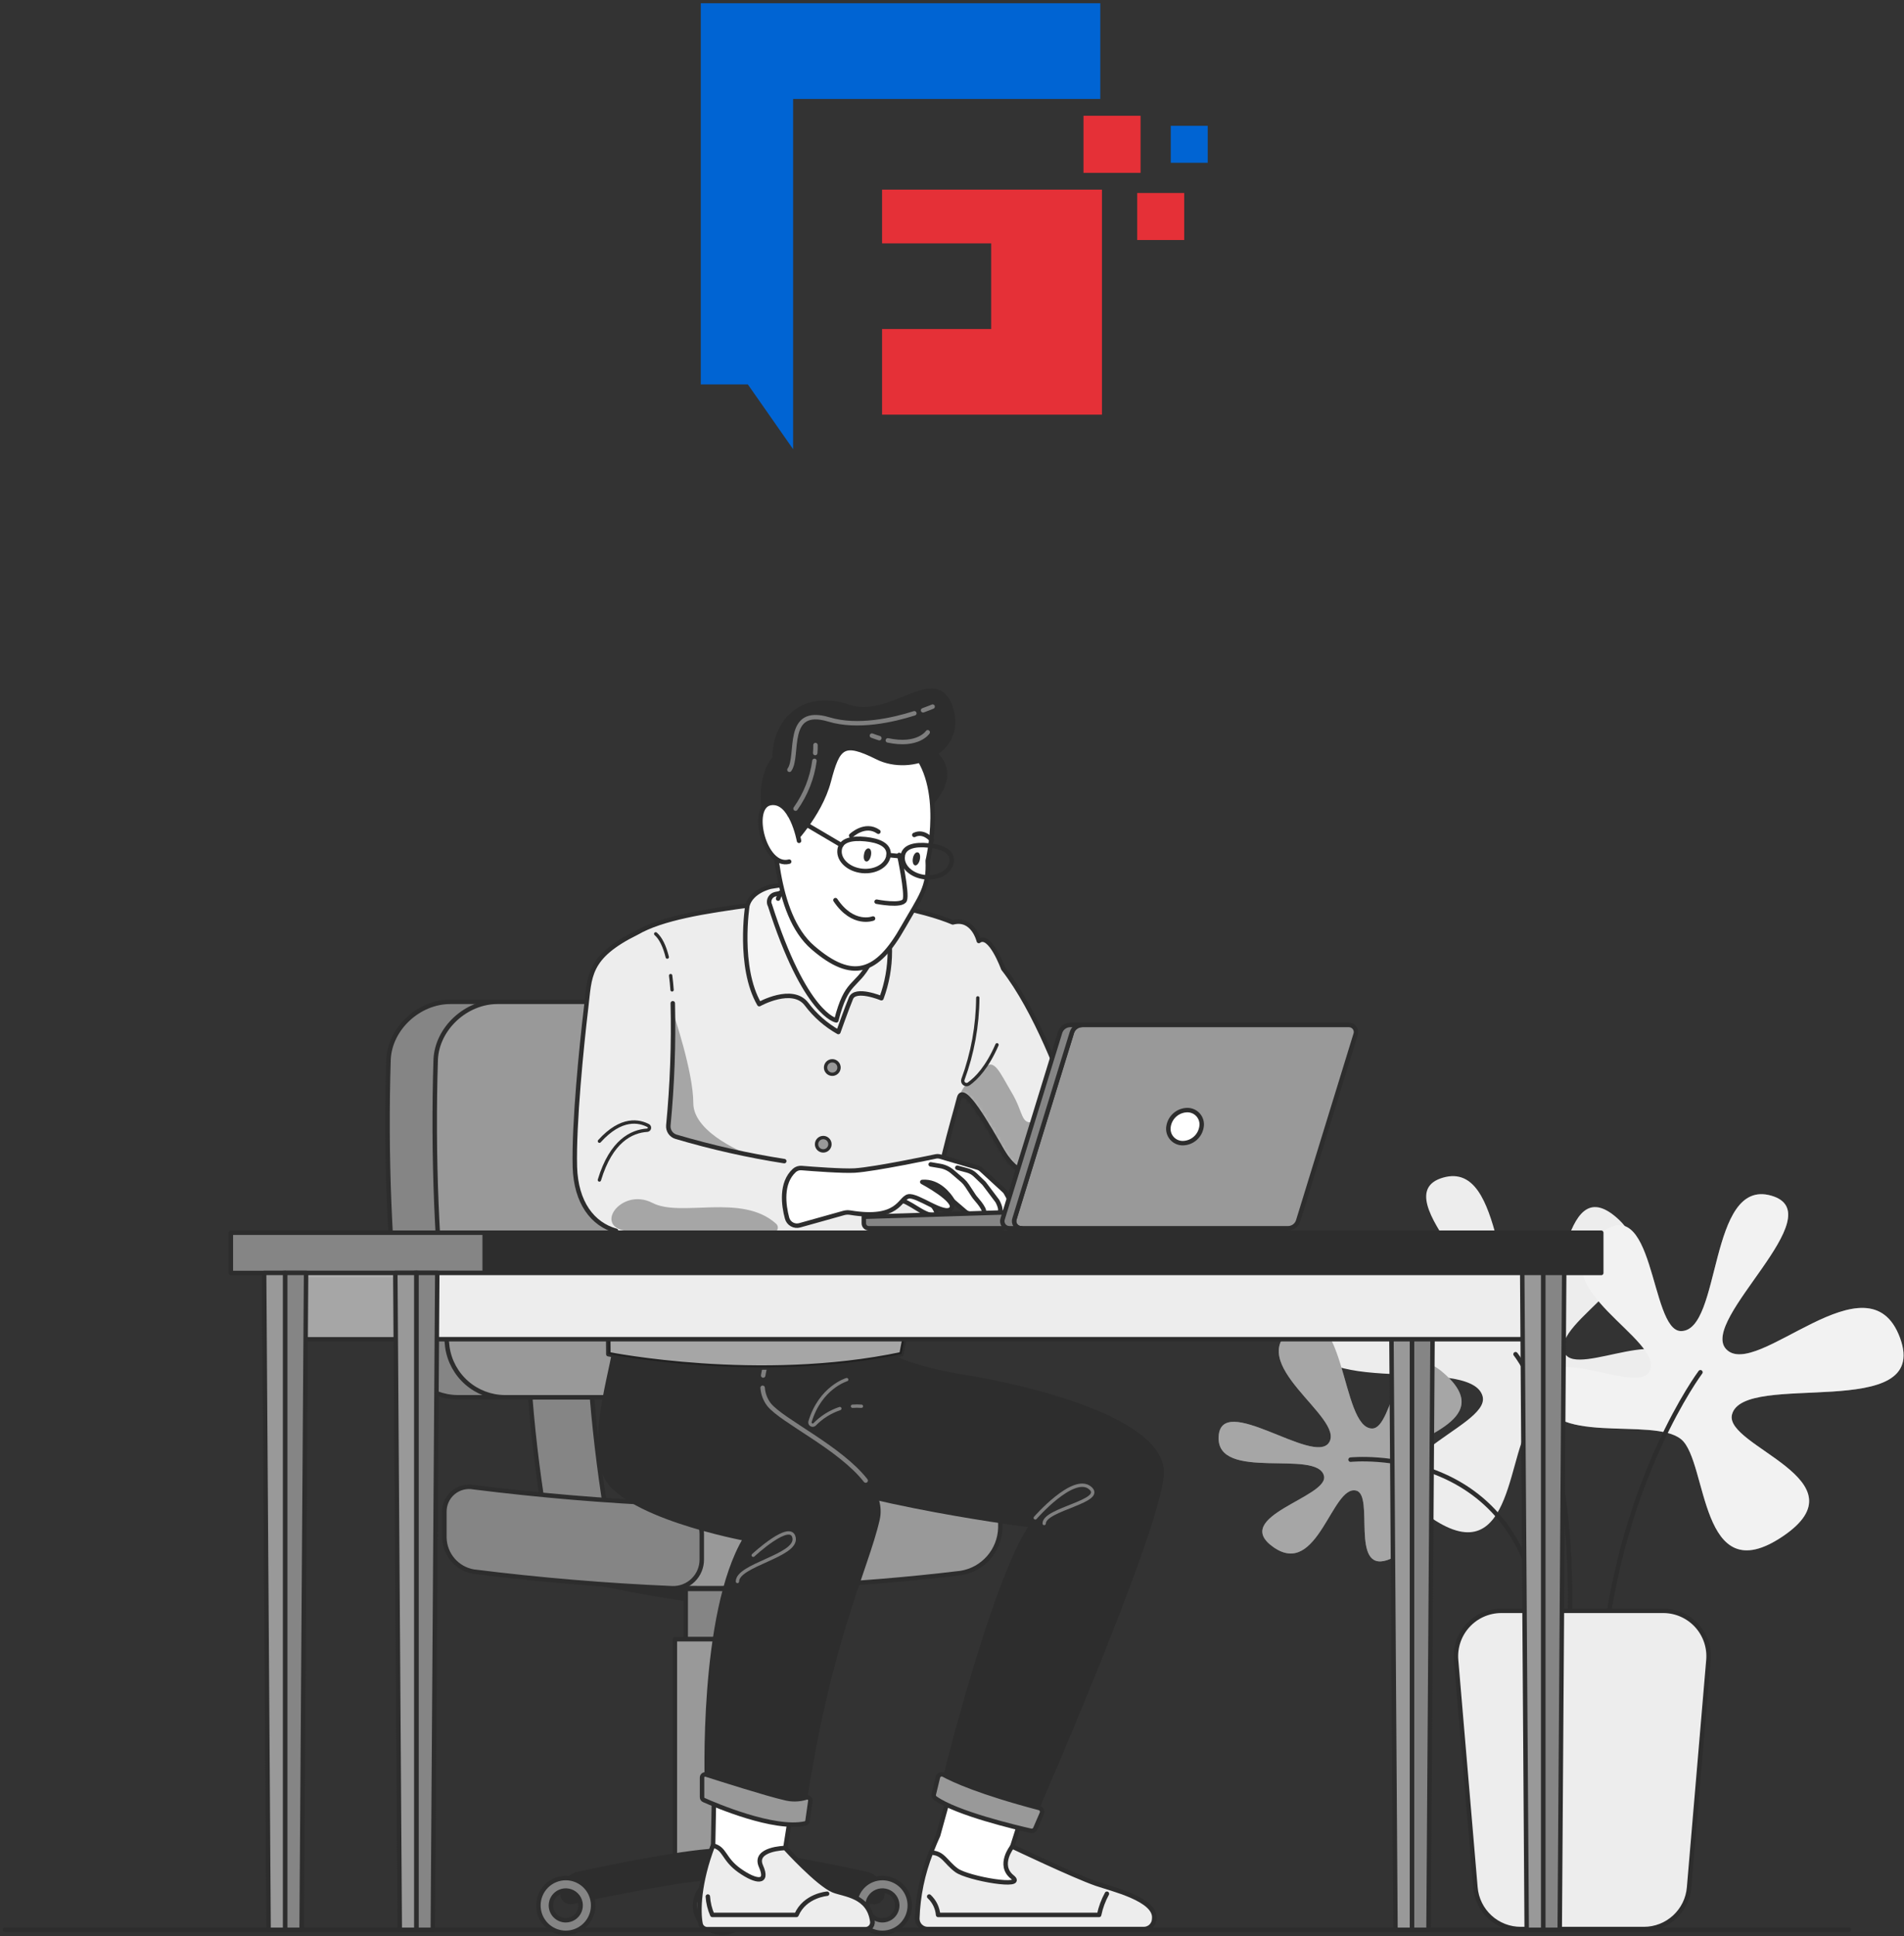 <svg xmlns="http://www.w3.org/2000/svg" width="427" height="434" viewBox="0 0 427 434" fill="none"><rect x="0" y="0" width="427" height="434" fill="#333333" stroke="none"/><path d="M247.133 42.512H197.819V54.558H222.288V73.756H197.819V92.954H247.133V42.512Z" fill="#E53037"></path><rect x="255.036" y="43.265" width="10.54" height="10.54" fill="#E53037"></rect><rect x="262.565" y="28.207" width="8.282" height="8.282" fill="#0064D3"></rect><rect x="242.991" y="25.949" width="12.799" height="12.799" fill="#E53037"></rect><path fill-rule="evenodd" clip-rule="evenodd" d="M157.163 0.728H246.755V22.184H177.867V100.696L167.718 86.179H157.163V0.728ZM157.163 101.236V101.236H177.867V101.236H157.163Z" fill="#0064D3"></path><path d="M414.663 432.616H1.103" stroke="#2D2D2D" stroke-linecap="round" stroke-linejoin="round"></path><path d="M343.883 318.616C337.883 323.616 339.883 353.016 321.123 340.366C302.363 327.716 334.323 320.226 332.503 313.056C329.943 303.056 287.733 315.056 294.813 295.856C301.893 276.656 327.133 305.536 333.763 298.386C339.863 291.806 309.483 268.026 323.643 263.986C337.803 259.946 334.793 294.336 343.883 294.336C350.983 294.336 349.653 261.456 362.703 273.086C375.753 284.716 347.233 296.186 350.963 303.406C353.803 308.896 376.253 295.346 375.243 307.996C374.233 320.646 350.283 313.326 343.883 318.616Z" fill="#EDEDED"></path><path d="M339.883 303.576C339.883 303.576 353.523 320.106 352.003 365.156" stroke="#2D2D2D" stroke-linecap="round" stroke-linejoin="round"></path><path d="M313.253 327.006C315.673 322.136 335.743 318.806 324.253 308.236C312.763 297.666 312.803 320.326 307.693 320.236C300.543 320.116 301.933 289.816 290.133 297.636C278.333 305.456 301.793 317.826 298.033 323.416C294.583 328.566 273.763 311.926 273.293 322.096C272.823 332.266 295.473 324.736 296.923 330.866C298.053 335.636 275.733 339.976 285.633 346.866C295.533 353.756 298.703 332.796 304.143 334.156C308.293 335.156 302.753 352.446 311.093 349.746C319.433 347.046 310.713 332.106 313.253 327.006Z" fill="#EDEDED"></path><path opacity="0.3" d="M313.253 327.006C315.673 322.136 335.743 318.806 324.253 308.236C312.763 297.666 312.803 320.326 307.693 320.236C300.543 320.116 301.933 289.816 290.133 297.636C278.333 305.456 301.793 317.826 298.033 323.416C294.583 328.566 273.763 311.926 273.293 322.096C272.823 332.266 295.473 324.736 296.923 330.866C298.053 335.636 275.733 339.976 285.633 346.866C295.533 353.756 298.703 332.796 304.143 334.156C308.293 335.156 302.753 352.446 311.093 349.746C319.433 347.046 310.713 332.106 313.253 327.006Z" fill="black"></path><path d="M302.884 327.216C302.884 327.216 341.754 323.166 345.594 365.156" stroke="#2D2D2D" stroke-linecap="round" stroke-linejoin="round"></path><path d="M377.043 322.666C383.043 327.666 381.043 357.066 399.803 344.416C418.563 331.766 386.593 324.266 388.423 317.106C390.973 307.106 433.193 319.106 426.103 299.906C419.013 280.706 393.793 309.596 387.103 302.436C381.013 295.866 411.383 272.086 397.223 268.036C383.063 263.986 386.113 298.396 376.993 298.396C369.893 298.396 371.213 265.506 358.163 277.146C345.113 288.786 373.643 300.246 369.903 307.466C367.073 312.956 344.613 299.406 345.623 312.046C346.633 324.686 370.673 317.376 377.043 322.666Z" fill="#EDEDED"></path><path opacity="0.3" d="M377.043 322.666C383.043 327.666 381.043 357.066 399.803 344.416C418.563 331.766 386.593 324.266 388.423 317.106C390.973 307.106 433.193 319.106 426.103 299.906C419.013 280.706 393.793 309.596 387.103 302.436C381.013 295.866 411.383 272.086 397.223 268.036C383.063 263.986 386.113 298.396 376.993 298.396C369.893 298.396 371.213 265.506 358.163 277.146C345.113 288.786 373.643 300.246 369.903 307.466C367.073 312.956 344.613 299.406 345.623 312.046C346.633 324.686 370.673 317.376 377.043 322.666Z" fill="white"></path><path d="M381.344 307.626C381.344 307.626 363.644 331.266 359.594 370.716" stroke="#2D2D2D" stroke-linecap="round" stroke-linejoin="round"></path><path d="M368.674 432.446H341.074C338.512 432.458 336.04 431.502 334.151 429.771C332.262 428.04 331.096 425.66 330.884 423.106L326.544 372.106C326.431 370.706 326.609 369.297 327.067 367.968C327.525 366.639 328.254 365.42 329.206 364.387C330.159 363.353 331.315 362.528 332.602 361.964C333.889 361.399 335.279 361.107 336.684 361.106H373.014C374.419 361.107 375.809 361.399 377.095 361.964C378.382 362.529 379.537 363.354 380.489 364.387C381.441 365.421 382.168 366.64 382.625 367.969C383.082 369.297 383.259 370.706 383.144 372.106L378.804 423.106C378.596 425.65 377.439 428.023 375.562 429.753C373.685 431.484 371.227 432.445 368.674 432.446Z" fill="#EDEDED" stroke="#2D2D2D" stroke-linecap="round" stroke-linejoin="round"></path><path d="M162.004 359.206C171.234 359.206 197.874 353.206 197.874 353.206H126.134C126.134 353.206 152.784 359.206 162.004 359.206Z" fill="#2D2D2D" stroke="#2D2D2D" stroke-linecap="round" stroke-linejoin="round"></path><path d="M153.783 356.196H170.223V367.466H153.783V356.196Z" fill="#858585" stroke="#2D2D2D" stroke-linecap="round" stroke-linejoin="round"></path><path d="M151.353 367.466H172.653V415.916H151.353V367.466Z" fill="#999999" stroke="#2D2D2D" stroke-linecap="round" stroke-linejoin="round"></path><path d="M121.994 338.816H135.884C134.344 329.276 133.204 319.556 132.504 309.926H118.664C119.324 319.556 120.454 329.276 121.994 338.816Z" fill="#858585" stroke="#2D2D2D" stroke-linecap="round" stroke-linejoin="round"></path><path d="M100.964 224.586H160.644C167.644 224.586 172.254 230.516 170.894 237.496C167.082 258.819 164.803 280.387 164.074 302.036C164.08 303.513 163.793 304.976 163.23 306.341C162.666 307.707 161.837 308.946 160.79 309.988C159.744 311.03 158.5 311.854 157.133 312.411C155.765 312.969 154.3 313.249 152.824 313.236H102.584C99.461 313.205 96.453 312.059 94.1 310.005C91.748 307.952 90.206 305.126 89.754 302.036C87.331 280.613 86.456 259.044 87.133 237.496C87.463 230.516 93.954 224.586 100.964 224.586Z" fill="#858585" stroke="#2D2D2D" stroke-linecap="round" stroke-linejoin="round"></path><path d="M97.713 237.496C97.035 259.044 97.911 280.613 100.333 302.036C100.786 305.126 102.327 307.952 104.679 310.005C107.032 312.059 110.04 313.205 113.163 313.236H152.823C154.3 313.249 155.765 312.969 157.132 312.411C158.5 311.854 159.743 311.03 160.79 309.988C161.836 308.946 162.666 307.707 163.229 306.341C163.793 304.976 164.08 303.513 164.073 302.036C164.799 280.388 167.075 258.819 170.883 237.496C172.243 230.496 167.653 224.586 160.633 224.586H111.543C104.533 224.586 98.043 230.516 97.713 237.496Z" fill="#999999" stroke="#2D2D2D" stroke-linecap="round" stroke-linejoin="round"></path><path d="M126.134 424.616C126.133 424.882 126.193 425.145 126.308 425.385C126.422 425.625 126.59 425.836 126.797 426.003C127.004 426.17 127.246 426.288 127.505 426.349C127.764 426.411 128.034 426.413 128.294 426.356C134.824 424.936 154.374 420.816 162.004 420.816C169.634 420.816 189.194 424.936 195.724 426.356C195.983 426.413 196.252 426.411 196.51 426.35C196.769 426.289 197.011 426.17 197.217 426.003C197.424 425.836 197.59 425.624 197.703 425.384C197.817 425.144 197.875 424.882 197.873 424.616C197.874 423.547 197.509 422.51 196.837 421.678C196.165 420.846 195.229 420.27 194.183 420.046C186.543 418.406 169.114 414.836 162.004 414.836C154.894 414.836 137.464 418.406 129.824 420.046C128.779 420.272 127.844 420.849 127.172 421.68C126.501 422.511 126.134 423.547 126.134 424.616Z" fill="#2D2D2D" stroke="#2D2D2D" stroke-linecap="round" stroke-linejoin="round"></path><path d="M197.883 421.016C199.099 421.014 200.287 421.373 201.298 422.047C202.31 422.721 203.098 423.679 203.564 424.802C204.03 425.924 204.153 427.16 203.916 428.352C203.679 429.543 203.094 430.638 202.235 431.498C201.376 432.357 200.281 432.942 199.089 433.179C197.897 433.415 196.661 433.293 195.539 432.827C194.417 432.361 193.458 431.572 192.784 430.561C192.11 429.55 191.751 428.361 191.753 427.146C191.756 425.521 192.403 423.963 193.552 422.814C194.701 421.665 196.258 421.019 197.883 421.016ZM197.883 430.476C198.542 430.478 199.187 430.284 199.736 429.92C200.285 429.555 200.714 429.036 200.967 428.427C201.221 427.819 201.288 427.149 201.161 426.503C201.033 425.856 200.717 425.262 200.252 424.795C199.786 424.328 199.193 424.01 198.547 423.881C197.901 423.752 197.23 423.817 196.621 424.069C196.012 424.32 195.492 424.747 195.125 425.295C194.759 425.843 194.563 426.487 194.563 427.146C194.563 428.028 194.913 428.873 195.535 429.497C196.158 430.121 197.002 430.473 197.883 430.476Z" fill="#858585" stroke="#2D2D2D" stroke-linecap="round" stroke-linejoin="round"></path><path d="M162.003 421.016C163.22 421.012 164.411 421.37 165.425 422.045C166.438 422.719 167.228 423.68 167.694 424.804C168.161 425.929 168.282 427.166 168.043 428.36C167.805 429.554 167.216 430.65 166.354 431.508C165.491 432.367 164.392 432.95 163.197 433.183C162.002 433.416 160.765 433.288 159.643 432.816C158.521 432.344 157.564 431.55 156.895 430.533C156.225 429.516 155.873 428.323 155.883 427.106C155.896 425.49 156.546 423.944 157.692 422.804C158.837 421.664 160.386 421.021 162.003 421.016ZM162.003 430.476C162.66 430.478 163.303 430.285 163.851 429.922C164.399 429.559 164.828 429.042 165.082 428.436C165.337 427.831 165.407 427.163 165.283 426.517C165.158 425.872 164.846 425.277 164.385 424.809C163.923 424.341 163.334 424.02 162.69 423.886C162.047 423.752 161.378 423.812 160.768 424.057C160.159 424.303 159.635 424.724 159.264 425.266C158.893 425.809 158.691 426.449 158.683 427.106C158.677 427.546 158.759 427.982 158.924 428.39C159.088 428.798 159.332 429.17 159.64 429.483C159.949 429.796 160.317 430.046 160.722 430.216C161.128 430.386 161.563 430.475 162.003 430.476Z" fill="#858585" stroke="#2D2D2D" stroke-linecap="round" stroke-linejoin="round"></path><path d="M126.884 421.016C128.099 421.016 129.286 421.376 130.296 422.052C131.306 422.727 132.093 423.686 132.558 424.809C133.022 425.931 133.143 427.166 132.905 428.358C132.667 429.549 132.082 430.643 131.222 431.501C130.362 432.36 129.267 432.944 128.076 433.179C126.884 433.415 125.649 433.292 124.527 432.826C123.406 432.36 122.447 431.571 121.774 430.56C121.1 429.549 120.742 428.361 120.744 427.146C120.744 426.34 120.903 425.542 121.212 424.798C121.52 424.054 121.973 423.377 122.543 422.808C123.113 422.239 123.79 421.787 124.535 421.48C125.28 421.172 126.078 421.015 126.884 421.016ZM126.884 430.476C127.543 430.476 128.186 430.281 128.734 429.915C129.282 429.549 129.708 429.029 129.96 428.42C130.212 427.812 130.278 427.142 130.15 426.496C130.021 425.851 129.704 425.257 129.239 424.791C128.773 424.326 128.18 424.009 127.534 423.88C126.888 423.752 126.218 423.818 125.61 424.07C125.001 424.322 124.481 424.748 124.115 425.296C123.749 425.844 123.554 426.488 123.554 427.146C123.554 428.029 123.905 428.876 124.529 429.501C125.154 430.125 126.001 430.476 126.884 430.476Z" fill="#858585" stroke="#2D2D2D" stroke-linecap="round" stroke-linejoin="round"></path><path d="M143.823 336.876C167.766 337.636 191.731 336.576 215.513 333.706C216.611 333.508 217.739 333.557 218.815 333.85C219.892 334.143 220.889 334.672 221.735 335.399C222.581 336.126 223.254 337.033 223.705 338.053C224.156 339.073 224.374 340.181 224.343 341.296V342.466C224.285 344.923 223.371 347.283 221.759 349.138C220.147 350.992 217.938 352.226 215.513 352.626C191.731 355.491 167.766 356.551 143.823 355.796V336.876Z" fill="#999999" stroke="#2D2D2D" stroke-linecap="round" stroke-linejoin="round"></path><path d="M106.223 352.316C121.083 354.176 135.813 355.406 150.773 356.046C151.635 356.073 152.493 355.926 153.297 355.613C154.101 355.3 154.833 354.829 155.45 354.227C156.067 353.625 156.556 352.904 156.889 352.108C157.221 351.313 157.389 350.458 157.383 349.596V343.846C157.366 342.089 156.667 340.407 155.434 339.156C154.2 337.904 152.53 337.18 150.773 337.136C135.773 336.486 121.083 335.256 106.223 333.396C105.409 333.243 104.572 333.275 103.771 333.488C102.971 333.702 102.229 334.092 101.6 334.63C100.971 335.169 100.47 335.841 100.135 336.598C99.8 337.356 99.638 338.178 99.663 339.006V344.756C99.712 346.581 100.392 348.332 101.589 349.711C102.785 351.09 104.423 352.011 106.223 352.316Z" fill="#858585" stroke="#2D2D2D" stroke-linecap="round" stroke-linejoin="round"></path><path d="M205.714 430.106C205.714 426.766 206.444 420.106 210.384 411.456L215.514 392.956L231.514 399.786L227.014 413.956C227.014 413.956 240.764 420.516 245.844 422.286C249.224 423.466 259.344 425.786 258.844 430.126C258.844 430.432 258.784 430.735 258.667 431.018C258.549 431.3 258.378 431.557 258.161 431.774C257.945 431.99 257.688 432.162 257.406 432.279C257.123 432.396 256.82 432.456 256.514 432.456H208.054C207.745 432.457 207.44 432.397 207.155 432.28C206.869 432.162 206.61 431.989 206.393 431.77C206.175 431.551 206.003 431.292 205.886 431.006C205.77 430.721 205.711 430.415 205.714 430.106Z" fill="white" stroke="#2D2D2D" stroke-linecap="round" stroke-linejoin="round"></path><path d="M214.524 419.276C217.024 421.116 230.354 423.446 227.014 420.776C223.674 418.106 227.014 413.946 227.014 413.946C227.014 413.946 240.764 420.506 245.844 422.276C249.224 423.456 259.344 425.776 258.844 430.116C258.844 430.422 258.784 430.725 258.667 431.008C258.549 431.291 258.378 431.547 258.161 431.764C257.945 431.98 257.688 432.152 257.406 432.269C257.123 432.386 256.82 432.446 256.514 432.446H208.054C207.746 432.448 207.441 432.388 207.156 432.27C206.871 432.152 206.613 431.979 206.396 431.76C206.179 431.541 206.008 431.281 205.893 430.996C205.777 430.71 205.72 430.404 205.724 430.096C205.888 425.03 206.923 420.031 208.784 415.316C211.534 415.346 212.024 417.446 214.524 419.276Z" fill="#EDEDED" stroke="#2D2D2D" stroke-linecap="round" stroke-linejoin="round"></path><path d="M194.144 432.446H158.644C158.289 432.446 157.945 432.322 157.671 432.096C157.398 431.869 157.211 431.555 157.144 431.206C156.604 428.386 156.724 422.076 159.924 413.696L160.244 396.696L178.424 399.786L176.124 414.286C176.124 414.286 183.444 422.346 186.924 423.786C189.364 424.786 194.924 424.906 195.664 430.786C195.683 430.997 195.659 431.21 195.591 431.411C195.523 431.612 195.415 431.796 195.271 431.953C195.128 432.109 194.954 432.234 194.76 432.319C194.566 432.404 194.356 432.447 194.144 432.446Z" fill="white" stroke="#2D2D2D" stroke-linecap="round" stroke-linejoin="round"></path><path d="M165.883 419.346C169.633 421.966 172.403 422.276 170.653 418.346C168.903 414.416 176.083 414.276 176.083 414.276C176.083 414.276 183.403 422.336 186.883 423.776C189.323 424.776 194.883 424.896 195.623 430.776C195.648 430.99 195.628 431.207 195.563 431.413C195.498 431.619 195.39 431.808 195.246 431.969C195.103 432.13 194.926 432.258 194.729 432.346C194.532 432.433 194.318 432.478 194.103 432.476H158.603C158.248 432.476 157.904 432.352 157.63 432.125C157.356 431.899 157.17 431.585 157.103 431.236C156.563 428.416 156.683 422.106 159.883 413.726C162.663 414.366 162.163 416.716 165.883 419.346Z" fill="#EDEDED" stroke="#2D2D2D" stroke-linecap="round" stroke-linejoin="round"></path><path d="M197.673 302.616C197.673 302.616 201.253 306.276 215.883 308.616C230.513 310.956 260.883 318.276 260.513 330.276C260.143 342.276 232.173 406.276 232.173 406.276C232.173 406.276 218.173 403.616 211.673 399.616C211.673 399.616 222.943 353.946 231.393 341.946C231.393 341.946 193.463 337.276 172.483 328.616C151.503 319.956 163.843 300.216 163.843 300.216L197.673 302.616Z" fill="#2D2D2D" stroke="#2D2D2D" stroke-linecap="round" stroke-linejoin="round"></path><path d="M173.884 300.926C173.884 300.926 168.504 309.926 172.524 314.926C176.544 319.926 199.374 329.256 196.794 340.596C194.214 351.936 185.694 367.926 180.144 405.926C180.144 405.926 167.214 403.926 158.554 400.256C158.554 400.256 157.114 361.596 167.164 344.926C167.164 344.926 138.384 339.596 135.464 329.926C132.544 320.256 138.004 305.476 138.114 300.196L173.884 300.926Z" fill="#2D2D2D" stroke="#2D2D2D" stroke-linecap="round" stroke-linejoin="round"></path><path d="M191.184 315.246C191.85 315.196 192.518 315.196 193.184 315.246" stroke="#7F7F7F" stroke-width="0.75" stroke-linecap="round" stroke-linejoin="round"></path><path d="M189.884 309.276C189.884 309.276 183.974 311.016 181.654 318.726C181.623 318.853 181.634 318.986 181.683 319.106C181.733 319.227 181.819 319.328 181.93 319.397C182.041 319.466 182.17 319.498 182.3 319.489C182.43 319.479 182.554 319.43 182.654 319.346C184.238 317.717 186.189 316.489 188.344 315.766" stroke="#7F7F7F" stroke-width="0.75" stroke-linecap="round" stroke-linejoin="round"></path><path d="M234.173 341.526C234.173 338.276 248.173 336.526 244.423 333.526C240.673 330.526 232.173 340.276 232.173 340.276" stroke="#7F7F7F" stroke-width="0.75" stroke-linecap="round" stroke-linejoin="round"></path><path d="M165.383 354.526C165.383 350.806 178.763 348.776 178.093 344.776C177.423 340.776 168.923 348.656 168.923 348.656" stroke="#7F7F7F" stroke-width="0.75" stroke-linecap="round" stroke-linejoin="round"></path><path d="M233.653 406.506L232.183 409.906C232.102 410.094 231.958 410.248 231.775 410.341C231.593 410.434 231.383 410.461 231.183 410.416C227.953 409.686 214.473 406.506 209.743 403.106C209.606 403.005 209.502 402.866 209.445 402.705C209.388 402.545 209.38 402.371 209.423 402.206L210.343 398.416C210.374 398.285 210.435 398.163 210.521 398.06C210.607 397.956 210.716 397.874 210.839 397.82C210.962 397.766 211.096 397.741 211.231 397.747C211.365 397.753 211.496 397.791 211.613 397.856C213.743 399.016 219.673 401.786 233.063 405.306C233.186 405.339 233.299 405.398 233.397 405.478C233.495 405.559 233.574 405.659 233.63 405.773C233.686 405.886 233.717 406.01 233.721 406.137C233.725 406.263 233.702 406.389 233.653 406.506Z" fill="#999999" stroke="#2D2D2D" stroke-linecap="round" stroke-linejoin="round"></path><path d="M181.734 403.706C181.75 403.589 181.737 403.469 181.694 403.359C181.651 403.248 181.581 403.15 181.489 403.075C181.398 403 181.289 402.949 181.172 402.928C181.055 402.907 180.935 402.917 180.824 402.956C179.199 403.463 177.462 403.487 175.824 403.026C172.114 402.186 161.504 398.826 158.344 397.816C158.24 397.783 158.13 397.775 158.022 397.792C157.915 397.81 157.813 397.852 157.725 397.917C157.638 397.981 157.566 398.065 157.517 398.163C157.468 398.26 157.443 398.367 157.444 398.476V402.896C157.442 403.03 157.481 403.161 157.554 403.273C157.627 403.385 157.731 403.473 157.854 403.526C160.334 404.636 173.624 410.326 180.574 408.776C180.709 408.744 180.832 408.672 180.925 408.568C181.018 408.464 181.077 408.334 181.094 408.196L181.734 403.706Z" fill="#999999" stroke="#2D2D2D" stroke-linecap="round" stroke-linejoin="round"></path><path d="M171.033 311.106C171.13 312.488 171.634 313.811 172.483 314.906C175.423 318.556 188.353 324.506 194.143 331.906" stroke="#7F7F7F" stroke-linecap="round" stroke-linejoin="round"></path><path d="M171.663 306.106C171.439 306.843 171.268 307.595 171.153 308.356" stroke="#7F7F7F" stroke-linecap="round" stroke-linejoin="round"></path><path d="M248.243 424.526C247.427 426.014 246.837 427.615 246.493 429.276H210.383C210.249 427.703 209.536 426.235 208.383 425.156" stroke="#2D2D2D" stroke-linecap="round" stroke-linejoin="round"></path><path d="M185.493 424.526C185.493 424.526 180.493 424.906 178.623 429.276H159.743C159.173 427.971 158.835 426.577 158.743 425.156" stroke="#2D2D2D" stroke-linecap="round" stroke-linejoin="round"></path><path d="M215.093 246.106C214.633 247.866 214.153 249.616 213.673 251.326C208.673 269.326 202.173 303.576 202.173 303.576C170.173 310.326 136.423 303.576 136.423 303.576C136.243 296.116 137.153 286.266 138.163 275.916C132.923 274.466 129.163 269.626 128.923 261.576C128.673 251.826 130.443 234.276 131.423 226.076C132.293 218.866 131.673 214.576 142.843 209.076C148.443 205.846 157.743 204.316 169.173 202.786C191.673 199.786 207.913 204.336 213.673 206.786C218.243 205.586 219.513 210.946 219.513 210.946C222.043 209.036 224.983 217.136 224.983 217.136C232.383 226.576 238.203 242.476 240.143 248.136C240.573 249.374 241.359 250.456 242.403 251.246C247.653 255.246 244.733 260.196 244.733 260.196L233.983 263.486C233.983 263.486 228.773 264.846 224.793 257.996C221.473 252.276 216.033 242.566 215.093 246.106Z" fill="#EDEDED"></path><mask id="mask0_1241_275" style="mask-type:luminance" maskUnits="userSpaceOnUse" x="128" y="201" width="118" height="106"><path d="M215.093 246.106C214.633 247.866 214.153 249.616 213.673 251.326C208.673 269.326 202.173 303.576 202.173 303.576C170.173 310.326 136.423 303.576 136.423 303.576C136.243 296.116 137.153 286.266 138.163 275.916C132.923 274.466 129.163 269.626 128.923 261.576C128.673 251.826 130.443 234.276 131.423 226.076C132.293 218.866 131.673 214.576 142.843 209.076C148.443 205.846 157.743 204.316 169.173 202.786C191.673 199.786 207.913 204.336 213.673 206.786C218.243 205.586 219.513 210.946 219.513 210.946C222.043 209.036 224.983 217.136 224.983 217.136C232.383 226.576 238.203 242.476 240.143 248.136C240.573 249.374 241.359 250.456 242.403 251.246C247.653 255.246 244.733 260.196 244.733 260.196L233.983 263.486C233.983 263.486 228.773 264.846 224.793 257.996C221.473 252.276 216.033 242.566 215.093 246.106Z" fill="white"></path></mask><g mask="url(#mask0_1241_275)"><path opacity="0.3" d="M232.003 258.976C232.003 258.976 232.253 253.976 236.253 253.106C240.253 252.236 235.133 250.736 232.003 251.486C228.873 252.236 229.603 249.486 226.923 244.986C224.243 240.486 222.923 236.926 220.663 239.516C218.403 242.106 216.053 242.516 215.093 246.056C214.133 249.596 218.883 258.056 218.883 258.056L226.343 263.846L230.133 265.966H235.783L237.723 261.076L232.003 258.976Z" fill="black"></path></g><path d="M215.093 246.106C214.633 247.866 214.153 249.616 213.673 251.326C208.673 269.326 202.173 303.576 202.173 303.576C170.173 310.326 136.423 303.576 136.423 303.576C136.243 296.116 137.153 286.266 138.163 275.916C132.923 274.466 129.163 269.626 128.923 261.576C128.673 251.826 130.443 234.276 131.423 226.076C132.293 218.866 131.673 214.576 142.843 209.076C148.443 205.846 157.743 204.316 169.173 202.786C191.673 199.786 207.913 204.336 213.673 206.786C218.243 205.586 219.513 210.946 219.513 210.946C222.043 209.036 224.983 217.136 224.983 217.136C232.383 226.576 238.203 242.476 240.143 248.136C240.573 249.374 241.359 250.456 242.403 251.246C247.653 255.246 244.733 260.196 244.733 260.196L233.983 263.486C233.983 263.486 228.773 264.846 224.793 257.996C221.473 252.276 216.033 242.566 215.093 246.106Z" stroke="#2D2D2D" stroke-linecap="round" stroke-linejoin="round"></path><path opacity="0.3" d="M136.424 303.526C136.399 297.1 136.716 290.678 137.374 284.286C136.284 299.516 167.994 304.286 168.994 296.026C169.994 287.766 138.164 275.866 155.484 280.026C170.594 283.656 199.884 280.186 207.084 279.246C204.314 292.246 202.174 303.526 202.174 303.526C170.174 310.276 136.424 303.526 136.424 303.526Z" fill="black"></path><path opacity="0.3" d="M150.964 227.026C150.964 227.026 155.494 240.276 155.484 247.276C155.474 254.276 168.174 258.976 168.204 258.976C161.394 257.596 154.774 255.766 151.614 254.846C151.069 254.693 150.596 254.354 150.274 253.888C149.953 253.423 149.804 252.86 149.854 252.296C150.661 243.898 151.031 235.463 150.964 227.026Z" fill="black"></path><path d="M219.284 223.696C219.241 229.94 218.114 236.128 215.954 241.986C215.892 242.158 215.885 242.345 215.936 242.521C215.987 242.696 216.093 242.851 216.238 242.963C216.383 243.074 216.559 243.136 216.742 243.141C216.925 243.145 217.104 243.091 217.254 242.986C218.974 241.756 221.404 239.256 223.594 234.216" stroke="#2D2D2D" stroke-width="0.75" stroke-linecap="round" stroke-linejoin="round"></path><path d="M134.424 264.526C137.064 255.776 141.634 253.586 145.174 253.366C145.283 253.35 145.385 253.303 145.468 253.229C145.55 253.156 145.609 253.059 145.637 252.952C145.665 252.846 145.66 252.733 145.624 252.629C145.588 252.524 145.522 252.433 145.434 252.366C143.374 251.256 139.364 250.366 134.434 255.826" stroke="#2D2D2D" stroke-width="0.75" stroke-linecap="round" stroke-linejoin="round"></path><path d="M185.153 239.486C185.195 239.854 185.372 240.194 185.648 240.44C185.925 240.687 186.282 240.823 186.653 240.823C187.023 240.823 187.381 240.687 187.657 240.44C187.934 240.194 188.11 239.854 188.153 239.486C188.177 239.275 188.157 239.06 188.092 238.857C188.028 238.654 187.922 238.467 187.78 238.308C187.638 238.149 187.465 238.022 187.27 237.935C187.076 237.848 186.866 237.803 186.653 237.803C186.44 237.803 186.229 237.848 186.035 237.935C185.841 238.022 185.667 238.149 185.525 238.308C185.384 238.467 185.277 238.654 185.213 238.857C185.149 239.06 185.128 239.275 185.153 239.486Z" fill="#999999" stroke="#2D2D2D" stroke-width="0.75" stroke-linecap="round" stroke-linejoin="round"></path><path d="M183.124 256.506C183.124 256.803 183.212 257.093 183.376 257.34C183.541 257.586 183.775 257.779 184.05 257.892C184.324 258.006 184.625 258.035 184.916 257.978C185.207 257.92 185.474 257.777 185.684 257.567C185.894 257.357 186.037 257.09 186.095 256.799C186.153 256.508 186.123 256.206 186.009 255.932C185.896 255.658 185.704 255.424 185.457 255.259C185.21 255.094 184.92 255.006 184.624 255.006C184.226 255.006 183.844 255.164 183.563 255.446C183.282 255.727 183.124 256.109 183.124 256.506Z" fill="#999999" stroke="#2D2D2D" stroke-width="0.75" stroke-linecap="round" stroke-linejoin="round"></path><path d="M178.094 297.526C178.092 297.825 178.179 298.118 178.343 298.368C178.508 298.618 178.743 298.813 179.019 298.929C179.295 299.044 179.599 299.076 179.892 299.019C180.186 298.961 180.456 298.818 180.668 298.608C180.88 298.397 181.025 298.128 181.084 297.835C181.143 297.541 181.114 297.237 181 296.961C180.886 296.684 180.692 296.448 180.444 296.282C180.195 296.115 179.903 296.026 179.604 296.026C179.205 296.026 178.822 296.184 178.54 296.465C178.257 296.746 178.096 297.128 178.094 297.526Z" fill="#999999" stroke="#2D2D2D" stroke-linecap="round" stroke-linejoin="round"></path><path d="M206.814 267.656C206.814 267.656 211.724 272.336 209.384 272.416C207.044 272.496 204.094 269.276 201.384 268.906C198.674 268.536 203.054 266.906 203.054 266.906L206.814 267.656Z" fill="white" stroke="#2D2D2D" stroke-linecap="round" stroke-linejoin="round"></path><path d="M178.143 262.386C178.363 262.189 178.621 262.039 178.902 261.946C179.182 261.853 179.479 261.819 179.773 261.846C182.173 262.046 189.073 262.566 191.673 262.406C196.293 262.116 209.903 259.236 209.903 259.236C210.216 259.183 210.537 259.2 210.843 259.286L219.273 261.766C219.58 261.855 219.861 262.016 220.093 262.236L225.193 266.916C225.361 267.073 225.502 267.255 225.613 267.456L226.673 269.396C226.892 269.794 226.974 270.254 226.908 270.703C226.841 271.153 226.628 271.568 226.303 271.886L217.883 272.106C217.363 272.131 216.853 271.951 216.463 271.606L213.963 269.466C213.796 269.321 213.651 269.153 213.533 268.966C212.923 267.966 210.533 264.666 206.833 264.966C206.833 264.966 214.833 269.216 213.323 270.966C211.813 272.716 205.693 267.716 203.693 268.216C201.693 268.716 201.563 273.626 190.693 271.846C190.207 271.764 189.709 271.788 189.233 271.916L179.333 274.686C179.04 274.767 178.733 274.789 178.431 274.75C178.129 274.712 177.837 274.613 177.574 274.46C177.31 274.308 177.08 274.104 176.896 273.861C176.712 273.618 176.579 273.341 176.503 273.046C175.733 270.206 175.053 265.206 178.143 262.386Z" fill="white" stroke="#2D2D2D" stroke-linecap="round" stroke-linejoin="round"></path><path d="M208.723 261.026L210.843 261.386C211.876 261.561 212.842 262.018 213.633 262.706L215.883 264.636C216.266 264.981 216.602 265.374 216.883 265.806L218.333 268.016C218.49 268.261 218.667 268.491 218.863 268.706C219.723 269.706 222.093 272.476 219.533 272.096" fill="white"></path><path d="M208.723 261.026L210.843 261.386C211.876 261.561 212.842 262.018 213.633 262.706L215.883 264.636C216.266 264.981 216.602 265.374 216.883 265.806L218.333 268.016C218.49 268.261 218.667 268.491 218.863 268.706C219.723 269.706 222.093 272.476 219.533 272.096" stroke="#2D2D2D" stroke-linecap="round" stroke-linejoin="round"></path><path d="M214.693 261.776L216.883 262.376C217.568 262.544 218.195 262.889 218.703 263.376L220.413 265.016C220.582 265.166 220.733 265.333 220.863 265.516L223.673 269.246C223.673 269.246 225.173 271.886 223.673 271.936" fill="white"></path><path d="M214.693 261.776L216.883 262.376C217.568 262.544 218.195 262.889 218.703 263.376L220.413 265.016C220.582 265.166 220.733 265.333 220.863 265.516L223.673 269.246C223.673 269.246 225.173 271.886 223.673 271.936" stroke="#2D2D2D" stroke-linecap="round" stroke-linejoin="round"></path><path d="M150.884 224.906C151.096 234.048 150.762 243.194 149.884 252.296C149.834 252.86 149.983 253.423 150.304 253.888C150.626 254.354 151.099 254.692 151.644 254.846C159.594 257.197 167.692 259.018 175.884 260.296" stroke="#2D2D2D" stroke-linecap="round" stroke-linejoin="round"></path><path d="M150.403 218.706C150.533 219.706 150.643 220.796 150.723 221.906" stroke="#2D2D2D" stroke-width="0.75" stroke-linecap="round" stroke-linejoin="round"></path><path d="M147.053 209.346C148.193 210.346 149.053 212.156 149.643 214.556" stroke="#2D2D2D" stroke-width="0.75" stroke-linecap="round" stroke-linejoin="round"></path><path d="M197.123 203.406C197.123 203.406 196.493 201.406 193.123 200.276C189.753 199.146 178.064 197.356 172.054 200.276C166.044 203.196 177.554 219.086 177.554 219.086L182.884 226.466L187.634 230.026L189.754 223.696L192.504 220.836C192.504 220.836 198.444 215.966 197.944 211.156C197.444 206.346 197.123 203.406 197.123 203.406Z" fill="white"></path><path d="M167.614 202.986C168.554 199.696 172.844 198.776 172.844 198.776C193.344 195.276 197.674 202.776 197.674 202.776C200.187 209.551 200.187 217.002 197.674 223.776C197.674 223.776 191.844 221.356 190.844 223.776C189.844 226.196 188.014 231.356 188.014 231.356C185.231 229.788 182.803 227.66 180.884 225.106C177.714 220.936 170.274 225.106 170.274 225.106C165.454 216.776 167.614 202.986 167.614 202.986ZM172.614 202.746C180.554 227.666 187.554 228.746 187.554 228.746C189.884 219.586 191.884 221.586 195.054 215.856C197.594 211.256 196.734 205.436 196.294 203.306C196.242 203.052 196.134 202.813 195.979 202.605C195.823 202.397 195.623 202.227 195.394 202.106C187.514 198.106 177.874 199.576 173.904 200.446C173.658 200.497 173.426 200.599 173.222 200.746C173.019 200.893 172.849 201.081 172.723 201.298C172.598 201.516 172.519 201.757 172.494 202.006C172.468 202.256 172.495 202.508 172.574 202.746H172.614Z" fill="#EDEDED"></path><mask id="mask1_1241_275" style="mask-type:luminance" maskUnits="userSpaceOnUse" x="167" y="197" width="33" height="35"><path d="M167.614 202.986C168.554 199.696 172.844 198.776 172.844 198.776C193.344 195.276 197.674 202.776 197.674 202.776C200.187 209.551 200.187 217.002 197.674 223.776C197.674 223.776 191.844 221.356 190.844 223.776C189.844 226.196 188.014 231.356 188.014 231.356C185.231 229.788 182.803 227.66 180.884 225.106C177.714 220.936 170.274 225.106 170.274 225.106C165.454 216.776 167.614 202.986 167.614 202.986ZM172.614 202.746C180.554 227.666 187.554 228.746 187.554 228.746C189.884 219.586 191.884 221.586 195.054 215.856C197.594 211.256 196.734 205.436 196.294 203.306C196.242 203.052 196.134 202.813 195.979 202.605C195.823 202.397 195.623 202.227 195.394 202.106C187.514 198.106 177.874 199.576 173.904 200.446C173.658 200.497 173.426 200.599 173.222 200.746C173.019 200.893 172.849 201.081 172.723 201.298C172.598 201.516 172.519 201.757 172.494 202.006C172.468 202.256 172.495 202.508 172.574 202.746H172.614Z" fill="white"></path></mask><g mask="url(#mask1_1241_275)"><path opacity="0.4" d="M167.614 202.986C168.554 199.696 172.844 198.776 172.844 198.776C193.344 195.276 197.674 202.776 197.674 202.776C200.187 209.551 200.187 217.002 197.674 223.776C197.674 223.776 191.844 221.356 190.844 223.776C189.844 226.196 188.014 231.356 188.014 231.356C185.231 229.788 182.803 227.66 180.884 225.106C177.714 220.936 170.274 225.106 170.274 225.106C165.454 216.776 167.614 202.986 167.614 202.986ZM172.614 202.746C180.554 227.666 187.554 228.746 187.554 228.746C189.884 219.586 191.884 221.586 195.054 215.856C197.594 211.256 196.734 205.436 196.294 203.306C196.242 203.052 196.134 202.813 195.979 202.605C195.823 202.397 195.623 202.227 195.394 202.106C187.514 198.106 177.874 199.576 173.904 200.446C173.658 200.497 173.426 200.599 173.222 200.746C173.019 200.893 172.849 201.081 172.723 201.298C172.598 201.516 172.519 201.757 172.494 202.006C172.468 202.256 172.495 202.508 172.574 202.746H172.614Z" fill="white"></path></g><path d="M167.614 202.986C168.554 199.696 172.844 198.776 172.844 198.776C193.344 195.276 197.674 202.776 197.674 202.776C200.187 209.551 200.187 217.002 197.674 223.776C197.674 223.776 191.844 221.356 190.844 223.776C189.844 226.196 188.014 231.356 188.014 231.356C185.231 229.788 182.803 227.66 180.884 225.106C177.714 220.936 170.274 225.106 170.274 225.106C165.454 216.776 167.614 202.986 167.614 202.986ZM172.614 202.746C180.554 227.666 187.554 228.746 187.554 228.746C189.884 219.586 191.884 221.586 195.054 215.856C197.594 211.256 196.734 205.436 196.294 203.306C196.242 203.052 196.134 202.813 195.979 202.605C195.823 202.397 195.623 202.227 195.394 202.106C187.514 198.106 177.874 199.576 173.904 200.446C173.658 200.497 173.426 200.599 173.222 200.746C173.019 200.893 172.849 201.081 172.723 201.298C172.598 201.516 172.519 201.757 172.494 202.006C172.468 202.256 172.495 202.508 172.574 202.746H172.614Z" stroke="#2D2D2D" stroke-linecap="round" stroke-linejoin="round"></path><path d="M201.084 164.906C201.084 164.906 218.754 168.446 209.024 179.906C198.234 192.676 201.084 164.906 201.084 164.906Z" fill="#2D2D2D" stroke="#2D2D2D" stroke-linecap="round" stroke-linejoin="round"></path><path d="M208.053 192.946C208.053 192.946 212.253 175.946 204.253 167.776C196.253 159.606 187.583 157.946 181.083 161.946C174.583 165.946 171.883 175.946 172.883 181.106C173.883 186.266 173.403 204.766 182.313 212.436C191.223 220.106 196.703 218.216 202.593 207.766C206.503 200.916 208.353 198.946 208.053 192.946Z" fill="white" stroke="#2D2D2D" stroke-linecap="round" stroke-linejoin="round"></path><path d="M177.083 189.616C177.083 189.616 183.803 182.946 185.863 175.116C187.923 167.286 189.083 165.946 196.753 169.776C204.423 173.606 216.383 168.456 213.253 158.776C209.963 148.616 199.913 161.776 190.253 158.446C180.593 155.116 173.723 161.116 173.713 169.946C173.713 169.946 167.873 175.616 173.713 190.276L177.083 189.616Z" fill="#2D2D2D" stroke="#2D2D2D" stroke-linecap="round" stroke-linejoin="round"></path><path d="M179.194 188.496C179.194 188.496 177.494 179.176 172.774 180.036C168.054 180.896 171.424 194.656 176.984 193.156" fill="white"></path><path d="M179.194 188.496C179.194 188.496 177.494 179.176 172.774 180.036C168.054 180.896 171.424 194.656 176.984 193.156" stroke="#2D2D2D" stroke-linecap="round" stroke-linejoin="round"></path><path d="M201.663 191.656C201.663 191.656 203.523 200.306 202.913 201.786C202.303 203.266 196.593 202.136 196.593 202.136" fill="white"></path><path d="M201.663 191.656C201.663 191.656 203.523 200.306 202.913 201.786C202.303 203.266 196.593 202.136 196.593 202.136" stroke="#2D2D2D" stroke-linecap="round" stroke-linejoin="round"></path><path d="M195.793 205.906C195.793 205.906 191.313 207.676 187.363 201.786L195.793 205.906Z" fill="white"></path><path d="M195.793 205.906C195.793 205.906 191.313 207.676 187.363 201.786" stroke="#2D2D2D" stroke-linecap="round" stroke-linejoin="round"></path><path d="M204.734 192.376C204.574 193.176 204.784 193.906 205.204 193.996C205.624 194.086 206.114 193.506 206.284 192.696C206.454 191.886 206.284 191.166 205.814 191.076C205.344 190.986 204.884 191.566 204.734 192.376Z" fill="#2D2D2D"></path><path d="M193.773 191.496C193.603 192.296 193.773 193.026 194.243 193.116C194.713 193.206 195.143 192.616 195.313 191.816C195.483 191.016 195.313 190.286 194.843 190.196C194.373 190.106 193.883 190.686 193.773 191.496Z" fill="#2D2D2D"></path><path d="M202.433 191.996C202.203 194.266 204.433 196.346 207.513 196.646C210.593 196.946 213.193 195.366 213.423 193.096C213.653 190.826 211.263 189.836 208.223 189.526C205.183 189.216 202.653 189.736 202.433 191.996Z" stroke="#2D2D2D" stroke-linecap="round" stroke-linejoin="round"></path><path d="M188.284 190.586C188.054 192.846 190.334 194.936 193.364 195.236C196.394 195.536 199.044 193.946 199.274 191.686C199.504 189.426 197.114 188.416 194.074 188.116C191.034 187.816 188.504 188.316 188.284 190.586Z" stroke="#2D2D2D" stroke-linecap="round" stroke-linejoin="round"></path><path d="M202.434 191.996L199.274 191.686" stroke="#2D2D2D" stroke-linecap="round" stroke-linejoin="round"></path><path d="M188.663 189.446L177.043 182.596" stroke="#2D2D2D" stroke-linecap="round" stroke-linejoin="round"></path><path d="M175.053 200.116L174.503 201.446" stroke="#2D2D2D" stroke-linecap="round" stroke-linejoin="round"></path><path d="M208.983 188.346C208.983 188.346 207.213 186.096 205.043 187.176L208.983 188.346Z" fill="white"></path><path d="M208.983 188.346C208.983 188.346 207.213 186.096 205.043 187.176" stroke="#2D2D2D" stroke-linecap="round" stroke-linejoin="round"></path><path d="M190.883 187.336C190.883 187.336 193.993 184.336 196.993 186.456L190.883 187.336Z" fill="white"></path><path d="M190.883 187.336C190.883 187.336 193.993 184.336 196.993 186.456" stroke="#2D2D2D" stroke-linecap="round" stroke-linejoin="round"></path><path d="M205.053 159.906C200.323 161.406 192.363 163.246 185.863 161.276C175.863 158.276 179.293 169.476 177.043 172.566" stroke="#7F7F7F" stroke-linecap="round" stroke-linejoin="round"></path><path d="M209.153 158.406C209.153 158.406 208.363 158.756 207.013 159.236" stroke="#7F7F7F" stroke-linecap="round" stroke-linejoin="round"></path><path d="M197.203 165.476C196.673 165.316 196.123 165.126 195.543 164.906" stroke="#7F7F7F" stroke-linecap="round" stroke-linejoin="round"></path><path d="M208.053 164.156C208.053 164.156 205.933 167.426 199.113 165.976" stroke="#7F7F7F" stroke-linecap="round" stroke-linejoin="round"></path><path d="M182.653 170.566C182.125 174.426 180.67 178.101 178.413 181.276" stroke="#7F7F7F" stroke-linecap="round" stroke-linejoin="round"></path><path d="M182.883 167.026C182.897 167.624 182.877 168.221 182.823 168.816" stroke="#7F7F7F" stroke-linecap="round" stroke-linejoin="round"></path><path opacity="0.3" d="M174.024 274.306C174.206 274.459 174.338 274.664 174.4 274.894C174.462 275.123 174.452 275.366 174.371 275.59C174.29 275.814 174.143 276.007 173.948 276.144C173.754 276.282 173.522 276.355 173.284 276.356C166.524 276.356 148.284 276.436 141.284 276.026C132.534 275.526 139.214 266.026 146.284 269.646C152.694 272.996 166.334 267.416 174.024 274.306Z" fill="black"></path><path d="M250.174 264.926C250.174 264.926 246.084 254.036 235.824 255.766C225.564 257.496 233.404 266.086 238.344 266.846C238.344 266.846 239.094 263.856 250.174 264.926Z" fill="white" stroke="#2D2D2D" stroke-linecap="round" stroke-linejoin="round"></path><path d="M258.883 271.106C260.233 272.456 263.484 272.576 261.294 269.646C259.502 267.289 257.073 265.495 254.294 264.476C249.434 262.306 247.533 262.746 243.133 261.776C238.733 260.806 237.903 262.606 236.383 263.436C232.753 265.436 231.884 265.776 230.964 267.776C230.044 269.776 229.043 272.376 231.883 272.376C234.463 272.376 234.633 268.106 237.133 268.276C239.633 268.446 240.883 272.376 242.633 272.376H243.294C244.794 272.376 244.874 271.126 243.964 269.166C243.054 267.206 242.044 265.436 242.044 265.436C243.528 266.218 244.715 267.465 245.423 268.986C246.623 271.536 246.843 272.606 249.053 272.606C251.263 272.606 251.053 270.966 248.913 267.346C250.184 268.107 251.236 269.186 251.964 270.476C253.043 272.476 253.613 272.376 255.023 272.376C256.883 272.376 256.753 269.316 253.464 267.316C253.443 267.316 254.173 266.416 258.883 271.106Z" fill="white" stroke="#2D2D2D" stroke-linecap="round" stroke-linejoin="round"></path><path d="M246.004 263.796C246.004 263.796 247.294 263.736 248.114 265.916L246.004 263.796Z" fill="white"></path><path d="M246.004 263.796C246.004 263.796 247.294 263.736 248.114 265.916" stroke="#2D2D2D" stroke-width="0.75" stroke-linecap="round" stroke-linejoin="round"></path><path d="M316.654 432.616H320.364L321.364 285.356H316.654V432.616Z" fill="#858585" stroke="#2D2D2D" stroke-linecap="round" stroke-linejoin="round"></path><path d="M312.955 432.616H316.655V285.356H311.955L312.955 432.616Z" fill="#999999" stroke="#2D2D2D" stroke-linecap="round" stroke-linejoin="round"></path><path d="M104.894 276.346H359.104V285.366H104.894V276.346Z" fill="#2D2D2D" stroke="#2D2D2D" stroke-linecap="round" stroke-linejoin="round"></path><path d="M51.774 276.346H108.694V285.366H51.774V276.346Z" fill="#858585" stroke="#2D2D2D" stroke-linecap="round" stroke-linejoin="round"></path><path d="M93.365 285.356H346.084V300.216H93.365V285.356Z" fill="#EDEDED" stroke="#2D2D2D" stroke-miterlimit="10"></path><path d="M93.364 300.226H63.934V285.366H93.364V300.226Z" fill="#EDEDED"></path><mask id="mask2_1241_275" style="mask-type:luminance" maskUnits="userSpaceOnUse" x="63" y="285" width="31" height="16"><path d="M93.364 300.226H63.934V285.366H93.364V300.226Z" fill="white"></path></mask><g mask="url(#mask2_1241_275)"><path opacity="0.3" d="M93.364 300.226H63.934V285.366H93.364V300.226Z" fill="black"></path></g><path d="M93.364 300.226H63.934V285.366H93.364V300.226Z" stroke="#2D2D2D" stroke-miterlimit="10"></path><path d="M93.365 432.616H97.065L98.065 285.356H93.365V432.616Z" fill="#858585" stroke="#2D2D2D" stroke-linecap="round" stroke-linejoin="round"></path><path d="M89.654 432.616H93.364V285.356H88.654L89.654 432.616Z" fill="#999999" stroke="#2D2D2D" stroke-linecap="round" stroke-linejoin="round"></path><path d="M346.083 432.616H349.793L350.793 285.356H346.083V432.616Z" fill="#858585" stroke="#2D2D2D" stroke-linecap="round" stroke-linejoin="round"></path><path d="M342.384 432.616H346.084V285.356H341.384L342.384 432.616Z" fill="#999999" stroke="#2D2D2D" stroke-linecap="round" stroke-linejoin="round"></path><path d="M63.933 432.616H67.643L68.643 285.356H63.933V432.616Z" fill="#858585" stroke="#2D2D2D" stroke-linecap="round" stroke-linejoin="round"></path><path d="M60.234 432.616H63.934V285.356H59.234L60.234 432.616Z" fill="#999999" stroke="#2D2D2D" stroke-linecap="round" stroke-linejoin="round"></path><path d="M194.833 275.346H224.623C224.916 275.344 225.196 275.226 225.402 275.018C225.608 274.81 225.723 274.529 225.723 274.236V271.776L193.723 272.776V274.236C193.723 274.531 193.84 274.813 194.048 275.021C194.256 275.229 194.539 275.346 194.833 275.346Z" fill="#858585" stroke="#2D2D2D" stroke-linecap="round" stroke-linejoin="round"></path><path d="M229.053 275.346H288.943C289.436 275.328 289.911 275.157 290.303 274.858C290.695 274.559 290.985 274.146 291.133 273.676L303.993 231.936C304.09 231.693 304.124 231.429 304.093 231.169C304.062 230.909 303.967 230.66 303.816 230.446C303.665 230.232 303.464 230.059 303.229 229.942C302.995 229.825 302.735 229.768 302.473 229.776H242.583C242.092 229.793 241.617 229.961 241.225 230.258C240.832 230.555 240.542 230.967 240.393 231.436L227.533 273.176C227.438 273.42 227.404 273.684 227.435 273.945C227.466 274.205 227.561 274.454 227.711 274.669C227.862 274.884 228.063 275.058 228.297 275.176C228.531 275.294 228.791 275.353 229.053 275.346Z" fill="#999999" stroke="#2D2D2D" stroke-linecap="round" stroke-linejoin="round"></path><path d="M224.884 273.176L237.744 231.436C237.893 230.967 238.183 230.556 238.576 230.258C238.968 229.961 239.443 229.793 239.934 229.776H242.584C242.093 229.793 241.618 229.961 241.226 230.258C240.833 230.556 240.543 230.967 240.394 231.436L227.534 273.176C227.439 273.421 227.405 273.685 227.436 273.945C227.467 274.206 227.562 274.454 227.712 274.669C227.863 274.884 228.064 275.058 228.298 275.176C228.533 275.295 228.792 275.353 229.054 275.346H226.364C226.106 275.346 225.851 275.283 225.622 275.162C225.393 275.041 225.197 274.866 225.051 274.652C224.905 274.438 224.814 274.192 224.785 273.935C224.756 273.678 224.79 273.417 224.884 273.176Z" fill="#858585" stroke="#2D2D2D" stroke-linecap="round" stroke-linejoin="round"></path><path d="M262.055 252.556C261.981 253.021 262.011 253.496 262.142 253.948C262.272 254.401 262.501 254.818 262.811 255.172C263.121 255.526 263.505 255.808 263.936 255.997C264.367 256.186 264.834 256.278 265.305 256.266C266.325 256.241 267.304 255.854 268.065 255.174C268.827 254.495 269.323 253.567 269.465 252.556C269.539 252.092 269.509 251.617 269.378 251.165C269.248 250.714 269.019 250.296 268.709 249.943C268.398 249.59 268.014 249.309 267.583 249.122C267.152 248.934 266.685 248.843 266.215 248.856C265.197 248.883 264.221 249.27 263.459 249.947C262.698 250.624 262.201 251.548 262.055 252.556Z" fill="white" stroke="#2D2D2D" stroke-linecap="round" stroke-linejoin="round"></path></svg>